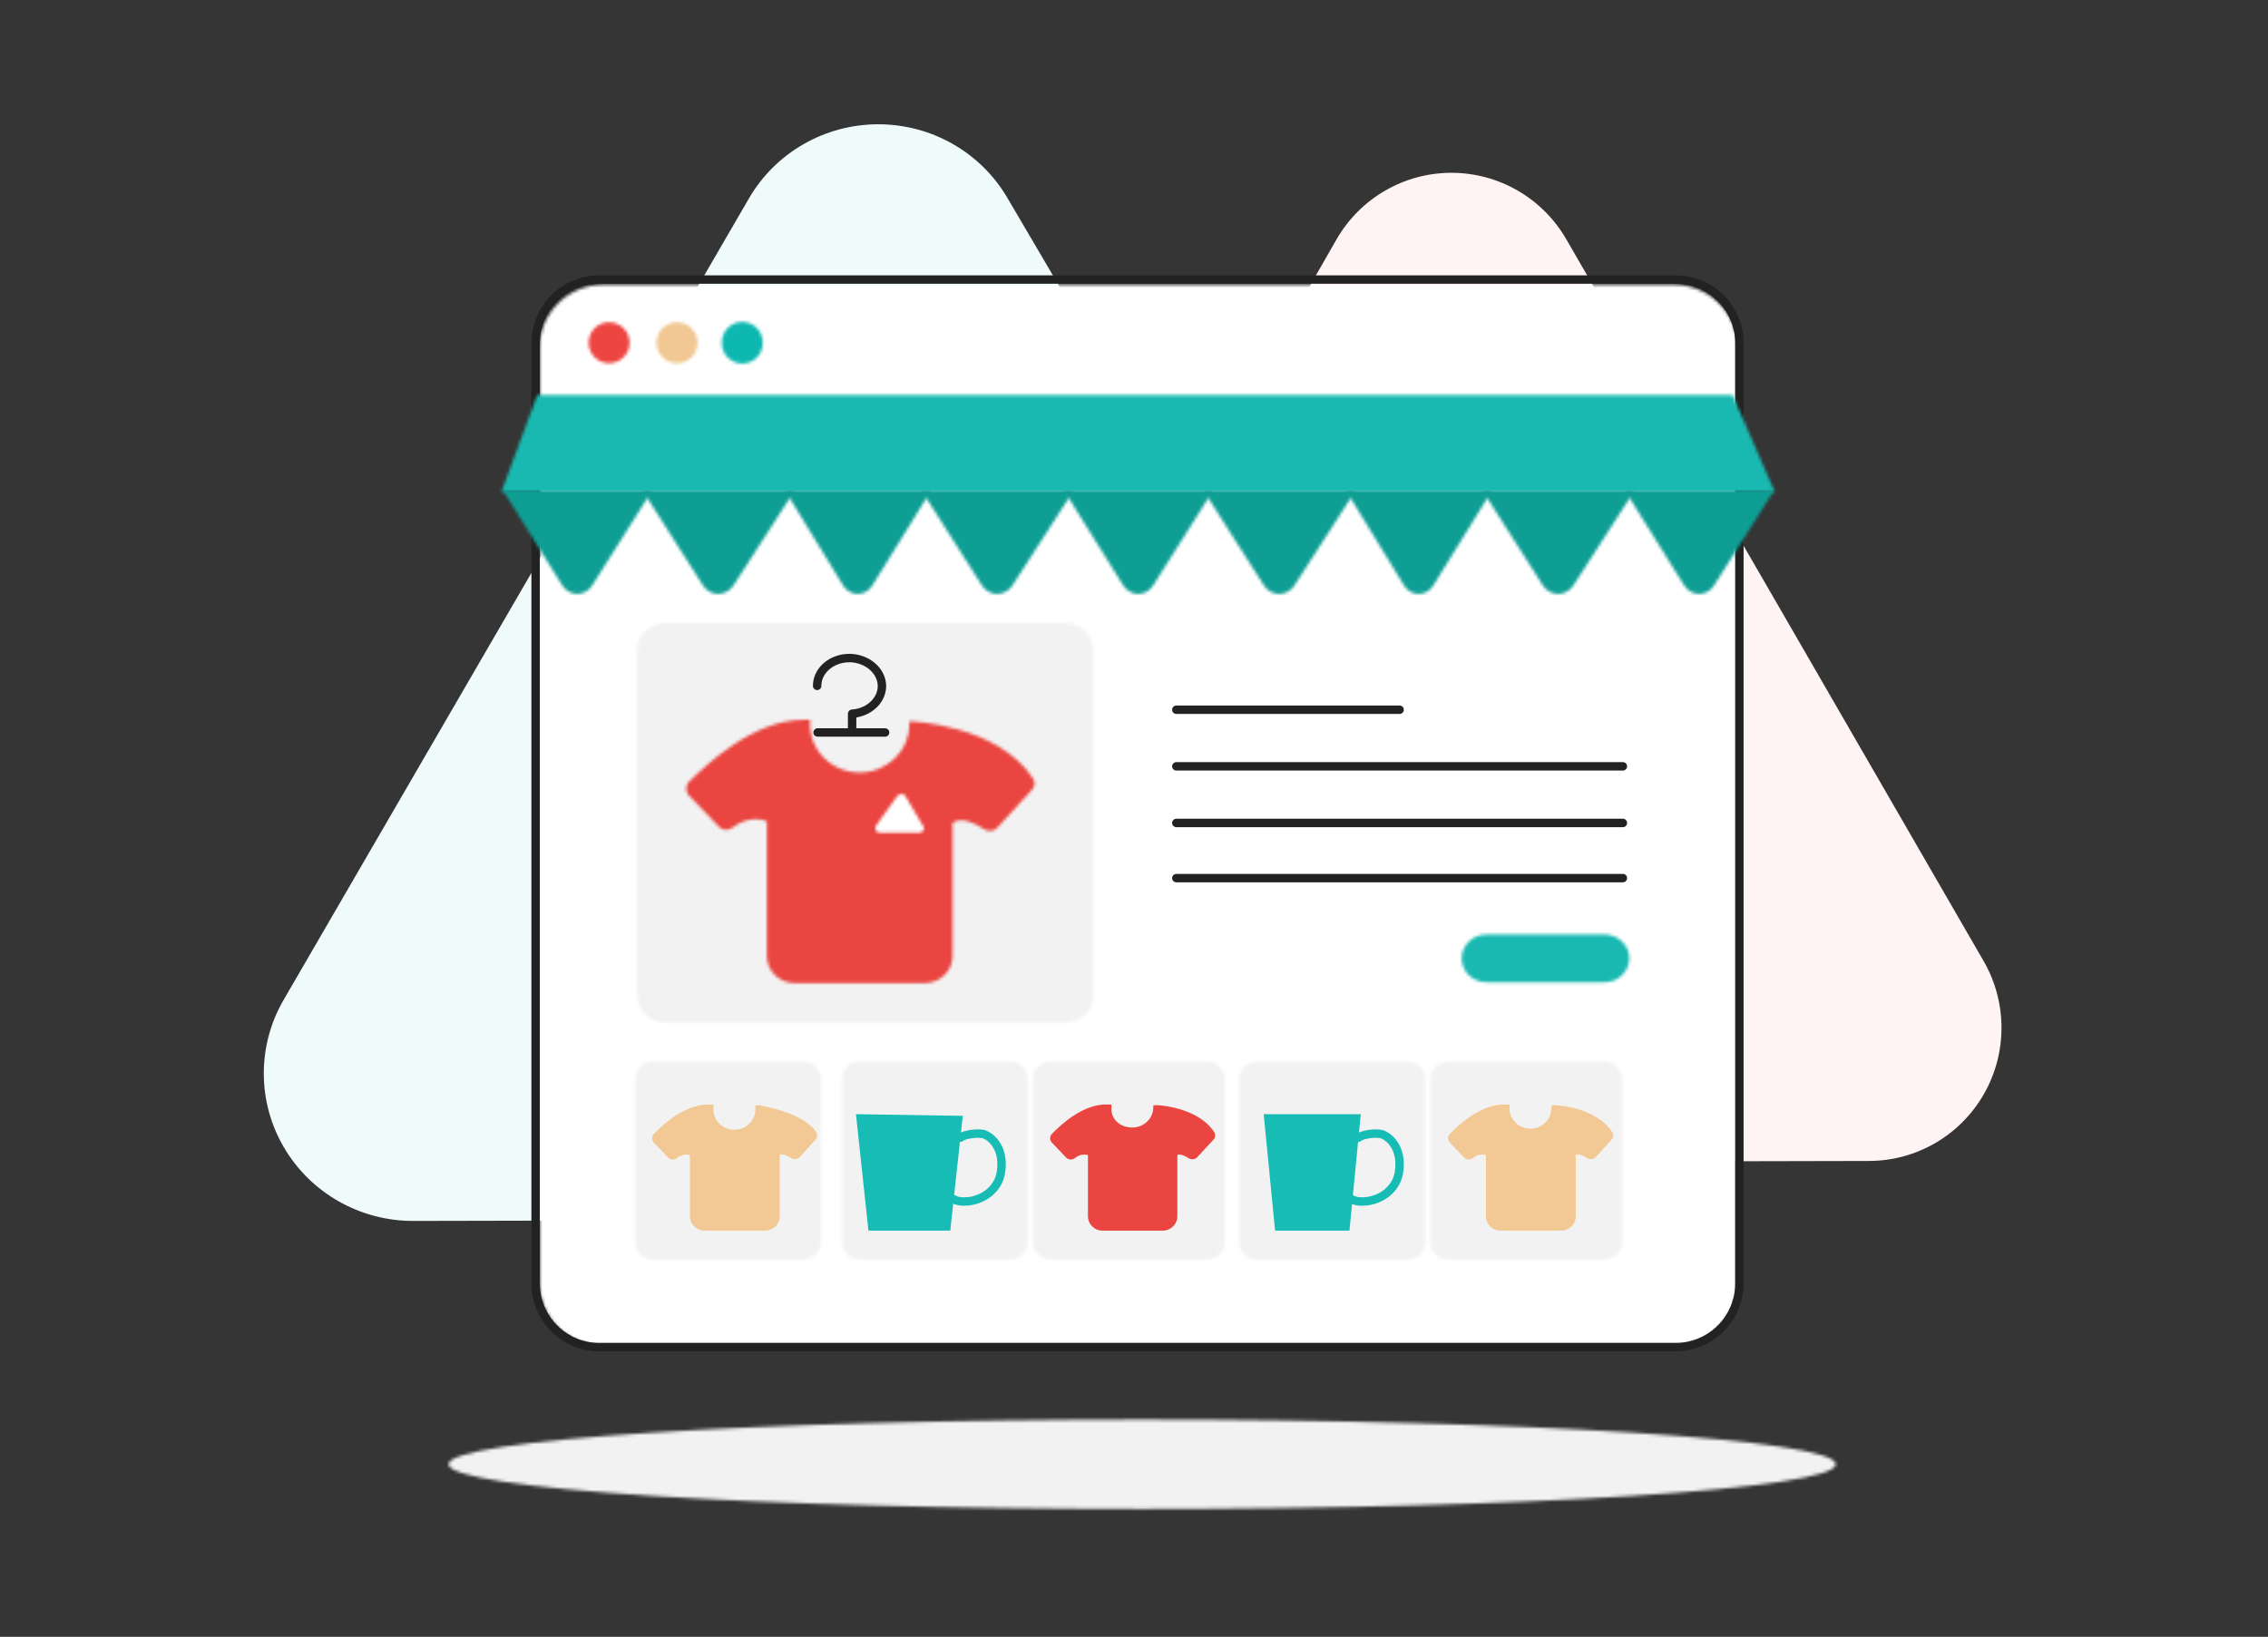 <?xml version="1.0" encoding="UTF-8"?>
<svg width="748px" height="540px" viewBox="0 0 748 540" version="1.1" xmlns="http://www.w3.org/2000/svg" xmlns:xlink="http://www.w3.org/1999/xlink">
    <rect x="0" y="0" width="748" height="540" fill="#333333" stroke="none"/>
    <title>Group 17</title>
    <defs>
        <path d="M0.089,15.095 C0.089,23.239 102.512,29.842 228.86,29.842 C355.21,29.842 457.634,23.239 457.634,15.095 C457.634,6.951 355.21,0.348 228.86,0.348 C102.512,0.348 0.089,6.951 0.089,15.095 Z" id="path-1"></path>
        <path d="M21.504,0.62 C9.955,0.62 0.598,9.962 0.598,21.479 L0.598,329.763 C0.598,341.281 9.955,350.62 21.504,350.62 L374.693,350.62 C386.24,350.62 395.598,341.281 395.598,329.763 L395.598,21.479 C395.598,9.962 386.24,0.62 374.693,0.62 L21.504,0.62 Z" id="path-3"></path>
        <polygon id="path-5" points="12.172 0.353 0.361 32.353 420.361 32.353 406.417 0.353"></polygon>
        <path d="M0.025,0.008 L19.399,31.052 C20.483,32.85 22.356,33.942 24.371,33.948 C26.386,33.951 28.264,32.87 29.357,31.077 L48.973,0.008 L0.025,0.008 L0.025,0.008 Z" id="path-7"></path>
        <path d="M0.026,0.008 L19.795,31.052 C20.901,32.85 22.813,33.942 24.868,33.948 C26.924,33.951 28.841,32.87 29.957,31.077 L49.973,0.008 L0.026,0.008 L0.026,0.008 Z" id="path-9"></path>
        <path d="M0.025,0.008 L19.003,31.052 C20.065,32.85 21.9,33.942 23.874,33.948 C25.847,33.951 27.687,32.87 28.758,31.077 L47.974,0.008 L0.025,0.008 L0.025,0.008 Z" id="path-11"></path>
        <path d="M0.026,0.008 L19.795,31.052 C20.901,32.85 22.813,33.942 24.868,33.948 C26.924,33.951 28.841,32.87 29.957,31.077 L49.973,0.008 L0.026,0.008 L0.026,0.008 Z" id="path-13"></path>
        <path d="M0.025,0.008 L19.399,31.052 C20.483,32.85 22.356,33.942 24.371,33.948 C26.386,33.951 28.264,32.87 29.357,31.077 L48.973,0.008 L0.025,0.008 L0.025,0.008 Z" id="path-15"></path>
        <path d="M0.026,0.008 L19.795,31.052 C20.901,32.85 22.813,33.942 24.868,33.948 C26.924,33.951 28.841,32.87 29.957,31.077 L49.973,0.008 L0.026,0.008 L0.026,0.008 Z" id="path-17"></path>
        <path d="M0.025,0.008 L19.003,31.052 C20.065,32.85 21.9,33.942 23.874,33.948 C25.847,33.951 27.687,32.87 28.758,31.077 L47.974,0.008 L0.025,0.008 L0.025,0.008 Z" id="path-19"></path>
        <path d="M0.026,0.008 L19.795,31.052 C20.901,32.85 22.813,33.942 24.868,33.948 C26.924,33.951 28.841,32.87 29.957,31.077 L49.973,0.008 L0.026,0.008 L0.026,0.008 Z" id="path-21"></path>
        <path d="M0.025,0.008 L19.399,31.052 C20.483,32.85 22.356,33.942 24.371,33.948 C26.386,33.951 28.264,32.87 29.357,31.077 L48.973,0.008 L0.025,0.008 L0.025,0.008 Z" id="path-23"></path>
        <path d="M0.316,6.888 C0.316,10.627 3.346,13.658 7.085,13.658 C10.823,13.658 13.854,10.627 13.854,6.888 C13.854,3.15 10.823,0.119 7.085,0.119 C3.346,0.119 0.316,3.15 0.316,6.888 Z" id="path-25"></path>
        <path d="M0.316,6.888 C0.316,10.627 3.346,13.658 7.085,13.658 C10.823,13.658 13.854,10.627 13.854,6.888 C13.854,3.15 10.823,0.119 7.085,0.119 C3.346,0.119 0.316,3.15 0.316,6.888 Z" id="path-27"></path>
        <path d="M0.576,8.041 C0.531,10.489 1.811,12.77 3.924,14.007 C6.037,15.244 8.652,15.244 10.765,14.007 C12.878,12.77 14.158,10.489 14.113,8.041 C14.158,5.593 12.878,3.312 10.765,2.075 C8.652,0.838 6.037,0.838 3.924,2.075 C1.811,3.312 0.531,5.593 0.576,8.041 L0.576,8.041 Z" id="path-29"></path>
        <path d="M8.303,0.397 C3.78,0.397 0.113,3.928 0.113,8.284 C0.113,12.64 3.78,16.171 8.303,16.171 L47.206,16.171 C51.729,16.171 55.396,12.641 55.398,8.286 C55.397,3.93 51.73,0.398 47.206,0.397 L8.303,0.397 Z" id="path-31"></path>
        <path d="M6.207,0.749 C4.722,0.749 3.298,1.348 2.248,2.416 C1.197,3.484 0.607,4.932 0.607,6.443 L0.607,60.299 C0.607,61.809 1.198,63.257 2.248,64.324 C3.298,65.392 4.723,65.991 6.207,65.991 L56.275,65.991 C59.366,65.989 61.871,63.442 61.873,60.299 L61.873,6.443 C61.873,4.933 61.284,3.484 60.234,2.417 C59.184,1.349 57.76,0.749 56.275,0.749 L6.207,0.749 Z" id="path-33"></path>
        <path d="M9.506,0.098 C7.065,0.098 4.723,1.081 2.997,2.831 C1.271,4.581 0.302,6.955 0.302,9.43 L0.302,122.597 C0.302,125.071 1.273,127.444 2.999,129.193 C4.725,130.942 7.066,131.923 9.506,131.923 L141.628,131.923 C146.708,131.923 150.828,127.748 150.828,122.597 L150.828,9.43 C150.828,6.956 149.859,4.582 148.134,2.832 C146.409,1.082 144.068,0.098 141.628,0.098 L9.506,0.098 Z" id="path-35"></path>
        <path d="M6.41,0.749 C4.924,0.749 3.5,1.348 2.449,2.417 C1.399,3.485 0.81,4.934 0.81,6.445 L0.81,60.297 C0.81,61.807 1.401,63.255 2.451,64.322 C3.501,65.39 4.925,65.988 6.41,65.988 L56.476,65.988 C59.567,65.988 62.073,63.44 62.074,60.297 L62.074,6.445 C62.074,4.935 61.485,3.486 60.435,2.417 C59.385,1.349 57.961,0.749 56.476,0.749 L6.41,0.749 Z" id="path-37"></path>
        <path d="M1.24,20.65 C0.265,21.879 0.265,23.589 1.24,24.818 L11.387,35.386 C12.547,36.523 14.405,36.631 15.697,35.636 C21.917,30.862 27.108,33.553 27.108,33.553 L27.108,78.067 C27.17,82.913 31.216,86.827 36.223,86.883 L79.256,86.883 C84.253,86.815 88.284,82.904 88.343,78.067 L88.343,33.989 C91.468,31.902 95.881,34.237 98.724,36.074 C100.106,37.05 102.03,36.832 103.142,35.574 L114.575,23.067 C115.55,22.018 115.658,20.459 114.835,19.293 C103.142,1.551 74.58,0.532 74.58,0.532 L74.063,0.532 L74.063,1.551 C74.063,10.301 66.735,17.394 57.695,17.394 C53.354,17.395 49.19,15.726 46.12,12.755 C43.05,9.784 41.325,5.754 41.326,1.551 L41.326,0.027 L40.008,0.027 C39.739,0.018 39.469,0.014 39.2,0.015 C22.611,0.015 6.944,14.965 1.24,20.65 Z" id="path-39"></path>
        <path d="M7.76,0.211 C7.416,0.541 7.416,0.895 7.072,0.895 L0.224,10.474 C-0.117,11.133 -0.117,12.148 0.565,12.475 C0.821,12.516 1.06,12.631 1.247,12.807 L14.608,12.807 C15.466,12.706 16.084,11.963 16.001,11.133 C16.001,10.806 16.001,10.474 15.657,10.474 L9.804,0.541 C9.496,0.195 9.046,-0.003 8.573,0 C8.287,-0.001 8.006,0.072 7.76,0.211 Z" id="path-41"></path>
        <path d="M6.036,0.749 C2.945,0.75 0.44,3.299 0.44,6.443 L0.44,60.299 C0.441,63.442 2.946,65.989 6.036,65.991 L56.112,65.991 C59.202,65.989 61.707,63.442 61.708,60.299 L61.708,6.443 C61.708,3.299 59.203,0.75 56.112,0.749 L6.036,0.749 Z" id="path-43"></path>
        <path d="M6.448,0.747 C3.253,0.749 0.663,3.299 0.662,6.445 L0.662,60.294 C0.664,63.439 3.253,65.988 6.448,65.991 L58.192,65.991 C59.726,65.991 61.197,65.39 62.281,64.321 C63.366,63.253 63.974,61.805 63.974,60.294 L63.974,6.445 C63.974,3.3 61.386,0.75 58.192,0.747 L6.448,0.747 Z" id="path-45"></path>
        <path d="M6.277,0.747 C3.082,0.749 0.494,3.3 0.495,6.445 L0.495,60.294 C0.495,61.805 1.104,63.253 2.188,64.321 C3.272,65.39 4.743,65.991 6.277,65.991 L58.019,65.991 C61.214,65.989 63.804,63.44 63.806,60.294 L63.806,6.445 C63.804,3.299 61.215,0.749 58.019,0.747 L6.277,0.747 Z" id="path-47"></path>
    </defs>
    <g id="Page-1" stroke="none" stroke-width="1" fill="none" fill-rule="evenodd">
        <g id="Group-17" transform="translate(0, 0)">
            <g id="Group-7-Copy" fill="#FFFFFF" fill-opacity="0.01">
                <rect id="Rectangle" x="0" y="0" width="748" height="540"></rect>
            </g>
            <g id="Group-20" transform="translate(87, 41)">
                <g id="Clipped" transform="translate(60.832, 426.978)">
                    <mask id="mask-2" fill="white">
                        <use xlink:href="#path-1"></use>
                    </mask>
                    <g id="a"></g>
                    <polygon id="Path" fill="#F2F2F2" fill-rule="nonzero" mask="url(#mask-2)" points="-10.461 39.257 468.185 39.257 468.185 -9.07 -10.461 -9.07"></polygon>
                </g>
                <path d="M245.243,24.288 C236.433,9.225 220.162,-0.036 202.572,0 C184.981,0.037 168.75,9.365 160.004,24.465 L83.249,156.65 L6.535,288.874 C-2.217,303.951 -2.175,322.502 6.643,337.541 C15.462,352.581 31.719,361.824 49.293,361.792 L203.416,361.458 L357.54,361.144 C375.111,361.099 391.324,351.786 400.077,336.712 C408.829,321.638 408.793,303.09 399.981,288.05 L322.671,156.159 L245.243,24.288 L245.243,24.288 Z" id="Path" fill="#EFFBFA" fill-rule="nonzero"></path>
                <path d="M429.551,37.899 C421.706,24.322 407.242,15.978 391.608,16.008 C375.973,16.039 361.542,24.44 353.749,38.047 L285.46,157.397 L217.149,276.724 C209.338,290.345 209.368,307.116 217.229,320.708 C225.091,334.299 239.585,342.64 255.241,342.581 L392.327,342.305 L529.435,342.008 C545.071,341.975 559.502,333.57 567.29,319.958 C575.078,306.347 575.039,289.598 567.188,276.023 L498.349,156.865 L429.551,37.899 L429.551,37.899 Z" id="Path" fill="#FFF3F3" fill-rule="nonzero"></path>
                <g id="Clipped" transform="translate(90.402, 52.38)">
                    <mask id="mask-4" fill="white">
                        <use xlink:href="#path-3"></use>
                    </mask>
                    <g id="k"></g>
                    <polygon id="Path" fill="#FFFFFF" fill-rule="nonzero" mask="url(#mask-4)" points="-10.402 361.62 406.598 361.62 406.598 -9.38 -10.402 -9.38"></polygon>
                </g>
                <path d="M110.659,51.227 L465.646,51.227 C477.251,51.227 486.658,60.625 486.658,72.215 L486.658,382.426 C486.658,394.016 477.251,403.414 465.646,403.414 L110.659,403.414 C99.056,403.414 89.647,394.016 89.647,382.426 L89.647,72.215 C89.647,60.625 99.056,51.227 110.659,51.227 Z" id="Shape" stroke="#222222" stroke-width="2.778" stroke-linecap="round" stroke-linejoin="round"></path>
                <g id="Clipped" transform="translate(78, 89)">
                    <mask id="mask-6" fill="white">
                        <use xlink:href="#path-5"></use>
                    </mask>
                    <g id="m"></g>
                    <polygon id="Path" fill="#19B9B1" fill-rule="nonzero" mask="url(#mask-6)" points="-8.639 41.353 430.361 41.353 430.361 -12.647 -8.639 -12.647"></polygon>
                </g>
                <g id="Clipped" transform="translate(79, 121)">
                    <mask id="mask-8" fill="white">
                        <use xlink:href="#path-7"></use>
                    </mask>
                    <g id="u"></g>
                    <polygon id="Path" fill="#0E9E94" fill-rule="nonzero" mask="url(#mask-8)" points="-12.081 46.771 61.08 46.771 61.08 -12.815 -12.081 -12.815"></polygon>
                </g>
                <g id="Clipped" transform="translate(125, 121)">
                    <mask id="mask-10" fill="white">
                        <use xlink:href="#path-9"></use>
                    </mask>
                    <g id="u"></g>
                    <polygon id="Path" fill="#0E9E94" fill-rule="nonzero" mask="url(#mask-10)" points="-12.327 46.771 62.326 46.771 62.326 -12.815 -12.327 -12.815"></polygon>
                </g>
                <g id="Clipped" transform="translate(172, 121)">
                    <mask id="mask-12" fill="white">
                        <use xlink:href="#path-11"></use>
                    </mask>
                    <g id="u"></g>
                    <polygon id="Path" fill="#0E9E94" fill-rule="nonzero" mask="url(#mask-12)" points="-11.834 46.771 59.833 46.771 59.833 -12.815 -11.834 -12.815"></polygon>
                </g>
                <g id="Clipped" transform="translate(217, 121)">
                    <mask id="mask-14" fill="white">
                        <use xlink:href="#path-13"></use>
                    </mask>
                    <g id="u"></g>
                    <polygon id="Path" fill="#0E9E94" fill-rule="nonzero" mask="url(#mask-14)" points="-12.327 46.771 62.326 46.771 62.326 -12.815 -12.327 -12.815"></polygon>
                </g>
                <g id="Clipped" transform="translate(264, 121)">
                    <mask id="mask-16" fill="white">
                        <use xlink:href="#path-15"></use>
                    </mask>
                    <g id="u"></g>
                    <polygon id="Path" fill="#0E9E94" fill-rule="nonzero" mask="url(#mask-16)" points="-12.081 46.771 61.08 46.771 61.08 -12.815 -12.081 -12.815"></polygon>
                </g>
                <g id="Clipped" transform="translate(310, 121)">
                    <mask id="mask-18" fill="white">
                        <use xlink:href="#path-17"></use>
                    </mask>
                    <g id="u"></g>
                    <polygon id="Path" fill="#0E9E94" fill-rule="nonzero" mask="url(#mask-18)" points="-12.327 46.771 62.326 46.771 62.326 -12.815 -12.327 -12.815"></polygon>
                </g>
                <g id="Clipped" transform="translate(357, 121)">
                    <mask id="mask-20" fill="white">
                        <use xlink:href="#path-19"></use>
                    </mask>
                    <g id="u"></g>
                    <polygon id="Path" fill="#0E9E94" fill-rule="nonzero" mask="url(#mask-20)" points="-11.834 46.771 59.833 46.771 59.833 -12.815 -11.834 -12.815"></polygon>
                </g>
                <g id="Clipped" transform="translate(402, 121)">
                    <mask id="mask-22" fill="white">
                        <use xlink:href="#path-21"></use>
                    </mask>
                    <g id="u"></g>
                    <polygon id="Path" fill="#0E9E94" fill-rule="nonzero" mask="url(#mask-22)" points="-12.327 46.771 62.326 46.771 62.326 -12.815 -12.327 -12.815"></polygon>
                </g>
                <g id="Clipped" transform="translate(449, 121)">
                    <mask id="mask-24" fill="white">
                        <use xlink:href="#path-23"></use>
                    </mask>
                    <g id="u"></g>
                    <polygon id="Path" fill="#0E9E94" fill-rule="nonzero" mask="url(#mask-24)" points="-12.081 46.771 61.08 46.771 61.08 -12.815 -12.081 -12.815"></polygon>
                </g>
                <g id="Clipped" transform="translate(129.22, 65.187)">
                    <mask id="mask-26" fill="white">
                        <use xlink:href="#path-25"></use>
                    </mask>
                    <g id="K"></g>
                    <polygon id="Path" fill="#F1C893" fill-rule="nonzero" mask="url(#mask-26)" points="-11.119 25.092 25.289 25.092 25.289 -11.316 -11.119 -11.316"></polygon>
                </g>
                <g id="Clipped-Copy" transform="translate(106.809, 65.187)">
                    <mask id="mask-28" fill="white">
                        <use xlink:href="#path-27"></use>
                    </mask>
                    <g id="K"></g>
                    <polygon id="Path" fill="#ED4642" fill-rule="nonzero" mask="url(#mask-28)" points="-11.119 25.092 25.289 25.092 25.289 -11.316 -11.119 -11.316"></polygon>
                </g>
                <g id="Clipped" transform="translate(150.48, 64.034)">
                    <mask id="mask-30" fill="white">
                        <use xlink:href="#path-29"></use>
                    </mask>
                    <g id="M"></g>
                    <polygon id="Path" fill="#0DB8B1" fill-rule="nonzero" mask="url(#mask-30)" points="-10.858 26.245 25.55 26.245 25.55 -10.163 -10.858 -10.163"></polygon>
                </g>
                <path d="M300.959,193.144 L374.598,193.144 M300.959,211.82 L448.237,211.82 M300.959,230.496 L448.237,230.496 M300.959,248.69 L448.237,248.69" id="Shape" stroke="#222222" stroke-width="2.778" stroke-linecap="round" stroke-linejoin="round"></path>
                <g id="Clipped" transform="translate(394.961, 266.893)">
                    <mask id="mask-32" fill="white">
                        <use xlink:href="#path-31"></use>
                    </mask>
                    <g id="O"></g>
                    <polygon id="Path" fill="#19B9B1" fill-rule="nonzero" mask="url(#mask-32)" points="-10.968 26.843 66.479 26.843 66.479 -10.275 -10.968 -10.275"></polygon>
                </g>
                <g id="Clipped" transform="translate(190.053, 308.515)">
                    <mask id="mask-34" fill="white">
                        <use xlink:href="#path-33"></use>
                    </mask>
                    <g id="au"></g>
                    <polygon id="Path" fill="#F2F2F2" fill-rule="nonzero" mask="url(#mask-34)" points="-9.651 76.616 72.272 76.616 72.272 -9.635 -9.651 -9.635"></polygon>
                </g>
                <g id="Clipped" transform="translate(122.817, 164.439)">
                    <mask id="mask-36" fill="white">
                        <use xlink:href="#path-35"></use>
                    </mask>
                    <g id="aw"></g>
                    <polygon id="Path" fill="#F2F2F2" fill-rule="nonzero" mask="url(#mask-36)" points="-10.222 142.595 161.354 142.595 161.354 -10.574 -10.222 -10.574"></polygon>
                </g>
                <g id="Clipped" transform="translate(121.664, 308.515)">
                    <mask id="mask-38" fill="white">
                        <use xlink:href="#path-37"></use>
                    </mask>
                    <g id="ay"></g>
                    <polygon id="Path" fill="#F2F2F2" fill-rule="nonzero" mask="url(#mask-38)" points="-9.518 76.494 72.404 76.494 72.404 -9.757 -9.518 -9.757"></polygon>
                </g>
                <g id="Group-2" transform="translate(138.826, 176.093)">
                    <g id="Clipped" transform="translate(0, 20.363)">
                        <mask id="mask-40" fill="white">
                            <use xlink:href="#path-39"></use>
                        </mask>
                        <g id="aA"></g>
                        <polygon id="Path" fill="#EA4540" fill-rule="nonzero" mask="url(#mask-40)" points="-10.259 97.305 126.158 97.305 126.158 -10.409 -10.259 -10.409"></polygon>
                    </g>
                    <path d="M66.083,24.556 L43.824,24.556 M43.671,9.176 C43.665,6.737 44.79,4.397 46.799,2.674 C48.808,0.951 51.533,-0.011 54.37,1.77635684e-15 L54.666,1.77635684e-15 C60.281,0.234 64.773,4.095 65.045,8.923 C65.208,13.82 60.887,17.971 55.207,18.374 L55.207,24.484" id="Shape" stroke="#222222" stroke-width="2.778" stroke-linecap="round" stroke-linejoin="round"></path>
                    <g id="Clipped" transform="translate(62.881, 44.824)">
                        <mask id="mask-42" fill="white">
                            <use xlink:href="#path-41"></use>
                        </mask>
                        <g id="aC"></g>
                        <polygon id="Path" fill="#FFFFFF" fill-rule="nonzero" mask="url(#mask-42)" points="-12.807 25.614 28.815 25.614 28.815 -12.807 -12.807 -12.807"></polygon>
                    </g>
                </g>
                <polygon id="Path" fill="#17BCB5" points="226.409 364.993 199.416 364.993 195.303 326.573 230.522 327.124"></polygon>
                <path d="M229.778,334.311 C231.035,333.171 236.037,332.586 237.699,333.266 C240.927,334.584 244.234,338.791 243.102,345.806 C242.517,349.64 239.772,352.913 235.869,354.431 C234.39,355.045 232.788,355.37 231.163,355.385 C229.686,355.413 228.571,355.246 227.32,354.533" id="Path" stroke="#17BCB5" stroke-width="2.778" stroke-linecap="round" stroke-linejoin="round"></path>
                <path d="M165.233,364.993 L145.423,364.993 C142.738,364.993 140.558,362.889 140.546,360.287 L140.546,340.079 C139.015,339.647 137.363,340.039 136.211,341.108 C135.33,341.754 134.088,341.655 133.329,340.877 L128.625,335.94 C127.882,335.14 127.882,333.925 128.625,333.125 C131.508,330.1 138.986,323.126 146.962,323.378 L148.306,323.378 L148.306,324.029 C148.295,324.232 148.295,324.435 148.306,324.638 C148.162,327.118 149.446,329.471 151.641,330.753 C153.836,332.035 156.582,332.035 158.777,330.753 C160.972,329.471 162.255,327.118 162.112,324.638 L162.112,323.714 L163.066,323.588 C162.652,323.588 177.631,325.603 182.161,332.453 C182.673,333.236 182.593,334.253 181.965,334.953 L176.742,340.73 C176.029,341.501 174.841,341.653 173.946,341.087 C173.166,340.583 171.345,339.511 170.153,339.994 L170.153,360.245 C170.165,361.512 169.65,362.729 168.724,363.623 C167.798,364.517 166.54,365.01 165.233,364.993 L165.233,364.993 Z" id="Path" fill="#F2C994"></path>
                <g id="Clipped" transform="translate(321.322, 308.515)">
                    <mask id="mask-44" fill="white">
                        <use xlink:href="#path-43"></use>
                    </mask>
                    <g id="aI"></g>
                    <polygon id="Path" fill="#F2F2F2" fill-rule="nonzero" mask="url(#mask-44)" points="-9.886 76.494 72.036 76.494 72.036 -9.757 -9.886 -9.757"></polygon>
                </g>
                <g id="Clipped" transform="translate(252.934, 308.515)">
                    <mask id="mask-46" fill="white">
                        <use xlink:href="#path-45"></use>
                    </mask>
                    <g id="aK"></g>
                    <polygon id="Path" fill="#F2F2F2" fill-rule="nonzero" mask="url(#mask-46)" points="-10.006 76.494 74.646 76.494 74.646 -9.757 -10.006 -9.757"></polygon>
                </g>
                <path d="M296.484,364.993 L276.673,364.993 C273.992,364.993 271.818,362.886 271.818,360.285 L271.818,340.067 C270.287,339.647 268.641,340.038 267.483,341.097 C266.602,341.744 265.36,341.644 264.6,340.865 L259.897,335.926 C259.151,335.127 259.151,333.91 259.897,333.11 C262.779,330.105 270.236,323.106 278.234,323.379 L279.556,323.379 L279.556,325.184 C279.762,328.734 282.792,330.97 286.459,330.97 C290.127,330.971 293.157,328.193 293.363,324.642 C293.374,324.544 293.374,324.444 293.363,324.346 L293.363,323.694 L294.317,323.589 C294.88,323.589 307.928,324.136 313.412,332.437 C313.942,333.221 313.871,334.251 313.239,334.96 L307.863,340.76 C307.149,341.53 305.963,341.681 305.067,341.118 C304.309,340.613 302.466,339.562 301.296,340.025 L301.296,360.285 C301.296,362.869 299.149,364.97 296.484,364.993 L296.484,364.993 Z" id="Path" fill="#EA4540"></path>
                <g id="Clipped" transform="translate(384.203, 308.515)">
                    <mask id="mask-48" fill="white">
                        <use xlink:href="#path-47"></use>
                    </mask>
                    <g id="aQ"></g>
                    <polygon id="Path" fill="#F2F2F2" fill-rule="nonzero" mask="url(#mask-48)" points="-10.177 76.494 74.476 76.494 74.476 -9.757 -10.177 -9.757"></polygon>
                </g>
                <path d="M407.953,364.993 C406.662,364.998 405.423,364.504 404.509,363.621 C403.594,362.738 403.08,361.539 403.078,360.287 L403.078,340.069 C401.549,339.649 399.904,340.039 398.746,341.096 C397.865,341.743 396.624,341.644 395.865,340.865 L391.164,335.926 C390.421,335.126 390.421,333.91 391.164,333.11 C394.045,330.104 401.519,323.106 409.491,323.379 L410.834,323.379 L410.834,324.64 C410.834,328.343 413.927,331.344 417.744,331.344 C421.56,331.344 424.654,328.343 424.654,324.64 L424.654,323.694 L425.607,323.589 C426.149,323.589 439.211,324.136 444.692,332.437 C445.215,333.226 445.135,334.255 444.497,334.959 L439.276,340.718 C438.563,341.49 437.376,341.642 436.482,341.075 C435.702,340.571 433.882,339.52 432.691,339.982 L432.691,360.243 C432.702,361.513 432.184,362.734 431.254,363.628 C430.324,364.523 429.061,365.015 427.752,364.993 L407.953,364.993 Z" id="Path" fill="#F2C994"></path>
                <polygon id="Path" fill="#17BCB5" points="358.055 364.993 333.531 364.993 329.775 326.573 361.792 326.573"></polygon>
                <path d="M361.047,334.311 C362.304,333.171 367.306,332.586 368.968,333.266 C372.197,334.584 375.504,338.791 374.371,345.806 C373.786,349.64 371.041,352.913 367.138,354.431 C365.66,355.045 364.057,355.37 362.433,355.385 C360.956,355.413 359.84,355.246 358.59,354.533" id="Path-Copy-3" stroke="#17BCB5" stroke-width="2.778" stroke-linecap="round" stroke-linejoin="round"></path>
            </g>
        </g>
    </g>
</svg>